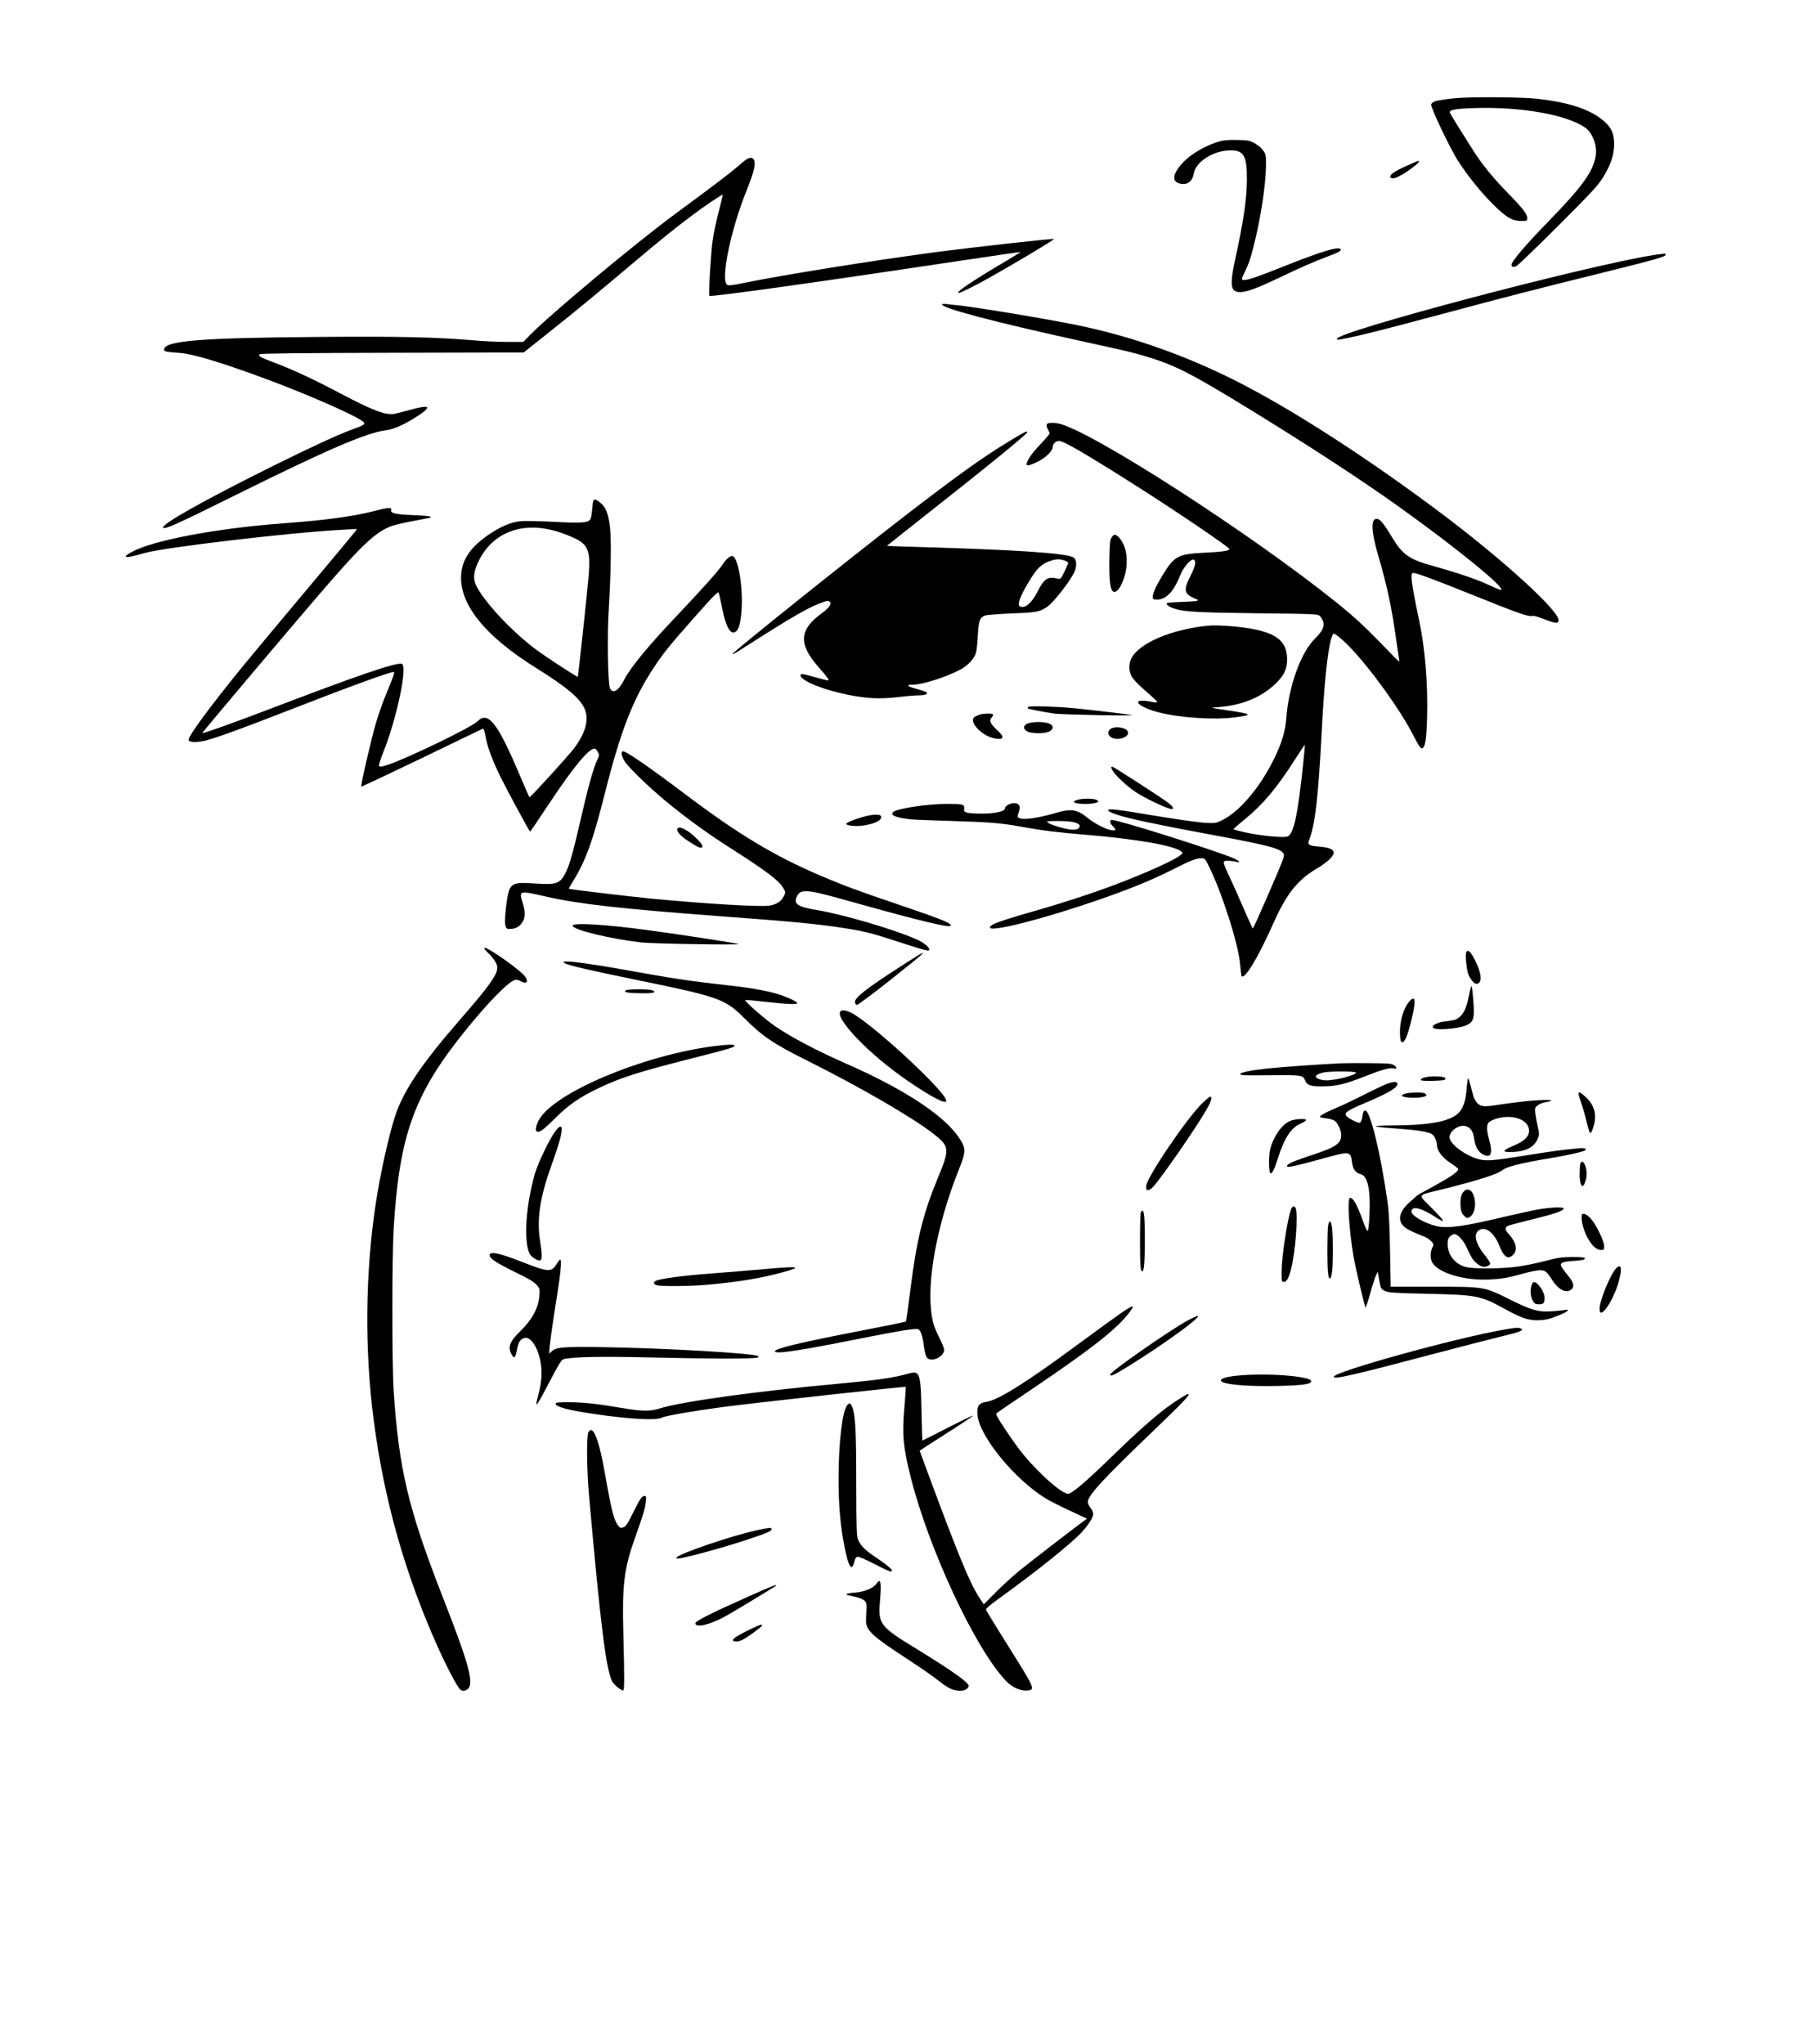 <?xml version="1.0" encoding="UTF-8" standalone="yes"?>
<svg version="1.0" xmlns="http://www.w3.org/2000/svg" width="1706.667" height="1920" viewBox="0 0 1707 1920" preserveAspectRatio="xMidYMid meet">
  <g transform="translate(0,1920) scale(0.1,-0.1)" fill="#000000" stroke="none">
    <path d="M13725 18283 c-94 -5 -224 -23 -250 -35 -13 -6 -26 -17 -30 -26 -9
-23 181 -422 255 -535 95 -146 217 -297 334 -412 117 -116 173 -148 256 -149
50 -1 55 1 58 22 5 36 -39 94 -174 232 -143 145 -259 287 -334 409 -30 47 -91
145 -137 217 -46 73 -83 136 -83 141 0 25 63 35 240 40 432 13 857 -63 1031
-183 72 -50 117 -173 99 -273 -26 -145 -128 -285 -439 -605 -215 -220 -351
-380 -351 -411 0 -23 18 -27 48 -11 15 8 192 178 392 378 310 310 373 377 418
451 72 115 105 211 106 307 1 102 -21 156 -88 217 -125 115 -334 185 -646 218
-122 13 -519 18 -705 8z"/>
    <path d="M11465 17876 c-162 -46 -317 -144 -393 -250 -55 -77 -54 -127 4 -146
70 -23 125 12 138 88 18 115 185 221 348 222 123 0 154 -55 152 -275 -1 -187
-32 -394 -110 -750 -40 -180 -43 -267 -9 -291 51 -38 150 -11 410 113 230 110
335 155 464 204 111 42 135 55 125 71 -17 28 -190 -25 -535 -163 -260 -104
-357 -136 -383 -126 -14 6 -11 16 18 74 37 75 54 125 86 252 63 250 110 559
113 732 2 109 0 118 -24 155 -16 23 -48 51 -80 69 -49 27 -63 30 -164 32 -71
2 -128 -2 -160 -11z"/>
    <path d="M7010 17703 c-14 -9 -57 -45 -95 -78 -65 -56 -216 -170 -576 -436
-367 -270 -1165 -936 -1359 -1133 l-64 -66 -151 0 c-82 0 -226 7 -320 15 -351
30 -687 38 -1430 32 -1114 -8 -1461 -35 -1473 -115 -4 -23 8 -25 153 -36 113
-9 345 -77 720 -213 396 -143 889 -355 988 -426 38 -26 27 -36 -88 -77 -140
-51 -370 -157 -740 -340 -659 -327 -1070 -558 -1042 -586 16 -17 139 39 667
301 865 429 1240 592 1421 614 82 11 183 56 310 140 132 87 105 104 -82 52
-57 -16 -121 -32 -141 -36 -83 -16 -205 30 -508 190 -255 135 -449 225 -619
289 -138 52 -158 63 -141 80 8 8 370 12 1245 14 l1235 3 252 201 c248 197 427
345 798 658 202 171 390 323 515 416 131 99 305 216 305 206 0 -5 -18 -78 -39
-163 -22 -85 -47 -201 -55 -259 -17 -108 -41 -518 -32 -527 13 -13 1046 132
2401 336 286 43 521 77 523 76 1 -1 -57 -38 -130 -81 -326 -192 -491 -304
-450 -304 15 0 166 75 277 138 233 130 627 366 618 369 -16 6 -802 -82 -1138
-127 -589 -79 -1422 -213 -1783 -287 -100 -21 -137 -25 -150 -17 -65 41 31
512 181 884 55 138 77 209 77 256 0 53 -34 69 -80 37z"/>
    <path d="M13219 17646 c-116 -52 -161 -82 -157 -105 8 -35 86 -4 201 81 60 45
81 68 60 68 -5 0 -51 -20 -104 -44z"/>
    <path d="M15530 16805 c-643 -102 -2970 -718 -2970 -786 0 -12 4 -12 111 10
132 27 357 84 849 216 640 171 914 242 1490 384 543 135 631 159 638 179 4 14
-8 14 -118 -3z"/>
    <path d="M8850 16342 c0 -35 489 -164 1275 -337 494 -108 500 -110 637 -150
278 -83 423 -157 1014 -520 576 -355 1010 -639 1373 -898 540 -386 1019 -777
949 -777 -7 0 -60 23 -118 50 -109 51 -290 112 -515 175 -230 63 -291 107
-394 281 -75 125 -111 167 -143 162 -51 -7 -44 -126 18 -338 83 -282 128 -491
168 -780 15 -102 29 -196 32 -210 4 -20 -8 -12 -57 40 -198 206 -297 303 -404
395 -669 570 -2231 1601 -2683 1771 -75 29 -159 32 -169 8 -3 -9 1 -29 11 -44
9 -16 16 -33 16 -40 0 -6 -35 -48 -78 -93 -78 -82 -123 -142 -136 -184 -10
-33 15 -30 99 10 77 37 145 103 145 140 0 30 29 57 60 57 42 0 240 -115 710
-413 384 -243 890 -586 890 -603 0 -16 -78 -27 -233 -34 -253 -13 -284 -29
-397 -215 -58 -95 -90 -164 -90 -197 0 -26 3 -28 43 -28 82 0 154 76 213 224
31 79 101 161 128 150 27 -10 18 -57 -29 -150 -68 -133 -62 -170 35 -212 42
-18 43 -20 20 -25 -14 -3 -80 -8 -148 -10 -67 -2 -125 -7 -129 -10 -12 -12 19
-36 65 -51 93 -31 231 -39 788 -45 530 -6 563 -7 583 -25 11 -10 25 -33 31
-51 16 -47 -7 -94 -78 -164 -130 -126 -246 -448 -267 -741 -9 -124 -43 -238
-115 -385 -135 -276 -332 -506 -499 -583 -49 -23 -62 -24 -155 -19 -55 3 -265
33 -465 66 -358 60 -441 70 -441 52 0 -16 97 -51 222 -80 145 -35 418 -89 833
-166 457 -85 568 -115 594 -163 11 -21 3 -43 -169 -439 -63 -145 -117 -263
-120 -263 -3 0 -39 78 -80 173 -40 94 -102 234 -138 310 -54 114 -63 140 -51
148 13 9 80 5 122 -7 37 -11 14 15 -30 34 -180 77 -1085 362 -1149 362 -23 0
-16 -35 11 -60 36 -34 31 -44 -17 -36 -53 9 -159 64 -223 117 -90 75 -153 86
-280 49 -190 -56 -327 -74 -365 -50 -12 7 -12 14 -2 43 18 49 15 75 -9 88 -39
20 -119 -11 -119 -47 0 -24 -105 -46 -218 -45 -59 0 -120 4 -137 9 -26 8 -30
13 -27 39 4 39 -9 43 -164 43 -180 0 -454 -41 -500 -74 -40 -30 21 -56 166
-71 30 -3 201 -10 380 -15 361 -11 463 -19 660 -55 200 -36 329 -52 605 -75
468 -39 819 -100 890 -155 20 -15 20 -15 -5 -36 -54 -46 -318 -165 -605 -274
-222 -84 -500 -175 -760 -249 -235 -66 -386 -116 -411 -137 -104 -86 365 23
951 221 323 110 537 196 736 296 186 94 236 114 285 114 31 0 36 -5 64 -61
124 -245 283 -739 300 -932 5 -60 12 -112 14 -115 32 -31 155 175 297 493 124
280 230 413 413 520 38 22 88 58 112 81 79 73 50 112 -91 123 -100 8 -115 17
-96 64 54 130 85 393 116 982 24 476 55 778 90 903 9 28 19 52 24 52 16 0 87
-59 147 -121 207 -216 479 -595 605 -841 44 -87 65 -118 77 -116 31 6 44 84
49 299 8 309 -19 636 -73 894 -76 362 -88 455 -58 455 31 0 199 -62 579 -215
412 -166 505 -198 540 -189 15 4 56 -8 113 -31 104 -42 138 -43 134 -6 -11
100 -531 572 -1101 1000 -658 494 -1331 932 -1851 1204 -504 264 -1046 458
-1578 566 -294 60 -959 170 -1122 186 -36 3 -82 8 -102 11 -21 3 -38 2 -38 -4z
m3395 -4293 c-52 -507 -92 -690 -153 -706 -45 -11 -234 7 -370 35 -73 15 -133
31 -133 35 0 4 50 48 111 98 166 135 298 294 465 555 50 78 91 140 93 139 2
-1 -4 -72 -13 -156z m-2160 -570 c55 -14 69 -29 51 -54 -9 -13 -25 -17 -63
-17 -55 2 -197 43 -228 66 -18 14 -10 15 88 16 60 0 128 -5 152 -11z"/>
    <path d="M9479 15056 c-243 -147 -490 -324 -974 -697 -511 -394 -1625 -1286
-1625 -1301 0 -5 26 8 58 28 514 329 669 419 805 463 30 10 41 10 52 1 22 -18
-5 -57 -75 -109 -212 -154 -221 -287 -34 -501 88 -100 109 -130 92 -130 -7 0
-60 14 -118 30 -112 32 -140 36 -140 20 0 -73 397 -200 675 -216 75 -4 153 -1
245 10 74 9 160 16 190 16 59 0 92 13 75 29 -6 5 -47 19 -92 31 -91 24 -107
40 -40 40 92 0 316 71 449 142 70 37 130 101 146 156 7 22 15 95 18 163 8 142
19 172 69 189 19 6 132 15 252 20 230 8 259 14 330 61 63 43 224 251 259 334
22 54 18 112 -9 129 -60 40 -498 71 -1372 97 -209 6 -381 12 -382 13 -1 1 120
98 270 216 636 500 1047 834 1047 851 0 17 -15 9 -171 -85z m521 -1119 c19 -7
35 -17 35 -23 0 -5 -16 -42 -35 -82 -34 -70 -36 -72 -65 -65 -93 21 -126 0
-185 -118 -56 -110 -117 -164 -165 -145 -35 13 -3 99 98 262 62 100 105 140
182 166 58 20 87 21 135 5z"/>
    <path d="M5575 14500 c-3 -5 -9 -43 -12 -82 -3 -40 -10 -81 -15 -90 -19 -38
-74 -42 -343 -28 -140 7 -282 10 -316 6 -92 -11 -176 -46 -287 -119 -178 -119
-261 -238 -270 -386 -16 -278 225 -575 708 -876 288 -179 417 -289 455 -388
39 -102 4 -224 -104 -367 -58 -76 -411 -463 -417 -457 -3 2 -49 108 -103 235
-200 469 -287 577 -387 477 -59 -60 -724 -378 -870 -417 -28 -8 -47 -9 -53 -3
-5 6 11 59 40 131 127 318 230 809 175 830 -48 18 -410 -106 -1281 -439 -321
-122 -595 -220 -595 -211 0 6 767 916 1066 1264 425 496 557 622 709 679 31
12 118 32 193 46 75 14 148 28 162 31 50 12 -5 22 -150 27 -162 6 -214 18
-205 48 9 27 -27 25 -165 -11 -201 -51 -446 -84 -860 -115 -617 -46 -1213
-159 -1412 -268 -108 -59 -59 -63 117 -11 179 53 1381 195 1869 220 l130 7
-21 -29 c-12 -16 -218 -263 -458 -549 -240 -286 -503 -601 -584 -700 -309
-378 -525 -670 -519 -704 5 -25 85 -26 173 -2 115 32 354 119 758 277 542 212
958 364 996 364 12 0 -3 -44 -74 -215 -30 -71 -72 -192 -94 -268 -44 -150
-145 -587 -137 -594 2 -3 258 118 568 267 309 150 568 274 574 277 8 3 17 -26
27 -81 18 -97 63 -216 136 -366 65 -132 274 -519 281 -519 3 -1 81 114 174
255 234 352 376 524 432 524 8 0 21 -14 30 -31 15 -30 15 -34 -4 -73 -33 -66
-86 -252 -146 -516 -81 -351 -113 -467 -149 -540 -54 -110 -88 -122 -298 -107
-226 15 -237 7 -265 -223 -10 -88 -13 -143 -7 -168 9 -35 11 -37 50 -36 49 1
87 23 113 67 26 41 25 98 -1 182 -34 112 -32 113 215 56 309 -71 708 -116
1646 -186 703 -52 930 -74 1189 -116 166 -26 246 -47 496 -129 247 -80 275
-87 275 -68 0 24 -52 65 -115 94 -218 97 -703 239 -950 279 -161 26 -206 54
-184 112 19 50 38 63 93 63 65 0 146 -20 556 -135 490 -137 781 -207 798 -191
22 22 -64 57 -502 206 -362 122 -517 180 -724 269 -428 183 -767 387 -1252
753 -381 287 -582 424 -601 412 -18 -10 -8 -52 21 -96 45 -68 266 -278 435
-413 187 -150 344 -263 550 -395 349 -223 461 -308 502 -377 25 -43 25 -43 6
-80 -24 -50 -72 -80 -141 -89 -95 -12 -619 20 -1107 67 -199 19 -766 87 -771
92 -2 1 18 36 43 77 116 189 184 377 293 810 151 599 265 893 465 1195 94 141
141 199 392 483 169 191 209 231 215 215 4 -10 19 -76 33 -148 35 -172 77
-247 123 -219 28 17 42 57 54 151 26 211 -19 537 -78 560 -22 8 -60 -22 -97
-80 -39 -59 -184 -221 -427 -478 -273 -287 -441 -492 -500 -609 -50 -97 -102
-128 -129 -75 -21 40 -28 493 -12 747 20 316 25 643 12 763 -15 130 -38 191
-91 234 -41 33 -55 37 -65 21z m-379 -280 c85 -22 210 -72 255 -103 79 -54 96
-123 79 -325 -12 -150 -98 -943 -102 -948 -5 -5 -312 195 -397 260 -222 166
-472 433 -554 590 -36 70 -30 136 22 242 127 256 389 363 697 284z"/>
    <path d="M10443 14153 c-15 -23 -18 -55 -21 -208 -3 -211 10 -298 44 -303 41
-6 97 102 114 217 17 121 -8 230 -68 294 -32 34 -47 34 -69 0z"/>
    <path d="M11345 13324 c-340 -34 -643 -163 -715 -305 -26 -49 -26 -119 0 -169
11 -21 52 -67 91 -102 142 -125 154 -137 148 -143 -4 -3 -26 -1 -50 4 -24 6
-63 11 -87 11 -100 0 -2 -71 150 -109 203 -52 521 -73 716 -48 179 23 171 31
-65 66 -141 21 -167 26 -123 28 232 11 425 84 565 215 87 81 118 144 117 239
-2 150 -79 226 -277 273 -129 30 -365 50 -470 40z"/>
    <path d="M9661 12562 c-7 -5 -9 -12 -5 -15 13 -7 156 -35 249 -48 75 -10 752
-24 730 -14 -11 4 -386 49 -552 65 -161 15 -406 23 -422 12z"/>
    <path d="M9209 12491 c-14 -5 -35 -14 -47 -20 -76 -41 67 -192 196 -208 43 -5
53 -3 58 12 5 12 -8 31 -48 68 -63 59 -78 90 -54 116 28 30 19 41 -31 40 -27
0 -60 -4 -74 -8z"/>
    <path d="M9653 12405 c-41 -18 -43 -48 -6 -72 38 -25 178 -25 216 0 38 25 35
55 -8 73 -44 18 -160 18 -202 -1z"/>
    <path d="M10430 12352 c-31 -25 -21 -65 20 -82 64 -27 161 11 146 57 -14 43
-124 59 -166 25z"/>
    <path d="M10440 11993 c2 -39 120 -158 230 -232 78 -52 262 -141 324 -157 42
-10 32 18 -21 58 -67 51 -512 338 -523 338 -6 0 -10 -3 -10 -7z"/>
    <path d="M10123 11689 c-68 -20 -29 -39 79 -39 37 0 79 5 95 11 27 10 27 11 9
25 -23 16 -132 18 -183 3z"/>
    <path d="M8100 11526 c-95 -28 -150 -52 -150 -64 0 -14 85 -24 144 -17 121 15
197 52 183 90 -9 22 -87 18 -177 -9z"/>
    <path d="M6364 11417 c-9 -25 24 -64 95 -111 81 -53 105 -66 125 -66 28 0 17
28 -32 78 -82 84 -175 133 -188 99z"/>
    <path d="M5380 10506 c0 -38 355 -124 645 -157 105 -12 924 -25 914 -15 -6 6
-550 90 -849 130 -414 56 -710 73 -710 42z"/>
    <path d="M4550 10292 c0 -4 18 -26 41 -47 53 -52 82 -101 81 -135 -2 -68 -79
-175 -358 -495 -357 -411 -528 -666 -603 -900 -61 -190 -139 -541 -181 -819
-99 -654 -106 -1373 -19 -2036 98 -755 297 -1455 611 -2150 81 -179 176 -358
202 -379 26 -22 69 -9 85 24 34 72 -22 263 -242 825 -331 846 -419 1213 -469
1960 -16 246 -16 1249 0 1520 54 885 193 1266 676 1864 212 263 403 457 464
473 15 3 36 -1 52 -11 58 -34 81 -5 39 48 -29 36 -166 142 -273 210 -89 56
-106 63 -106 48z"/>
    <path d="M13774 10255 c-9 -23 3 -152 17 -195 16 -49 56 -100 78 -100 58 0 53
93 -10 219 -43 85 -72 111 -85 76z"/>
    <path d="M8460 10123 c-321 -206 -434 -295 -428 -337 2 -11 10 -22 18 -24 8
-1 143 99 300 223 400 317 412 332 110 138z"/>
    <path d="M5304 10155 c25 -19 244 -70 681 -159 763 -156 825 -177 1002 -353
178 -178 278 -245 598 -405 499 -249 1005 -543 1193 -693 143 -114 145 -138
32 -410 -139 -336 -198 -576 -257 -1045 -20 -162 -39 -298 -42 -302 -3 -3
-172 -38 -376 -77 -610 -118 -855 -176 -855 -203 0 -29 233 6 810 122 364 72
510 96 536 86 23 -9 42 -64 53 -156 6 -46 18 -94 26 -107 37 -55 165 0 165 72
0 11 -22 65 -50 120 -38 76 -54 122 -65 189 -54 318 45 860 252 1379 70 175
70 203 -2 308 -142 207 -515 452 -1050 687 -282 124 -512 245 -670 352 -100
68 -301 244 -283 248 9 2 99 -6 201 -18 203 -22 287 -25 287 -11 0 15 -116 67
-200 90 -113 32 -268 58 -482 81 -321 35 -500 62 -1008 154 -220 39 -414 66
-475 66 -37 -1 -38 -2 -21 -15z"/>
    <path d="M13817 9923 c-3 -10 -13 -54 -22 -98 -21 -95 -43 -143 -85 -178 -30
-26 -47 -30 -143 -41 -55 -7 -107 -31 -107 -50 0 -22 63 -28 173 -16 66 7 118
19 147 33 66 32 74 65 61 231 -11 132 -15 152 -24 119z"/>
    <path d="M5892 9903 c-13 -3 -21 -10 -19 -16 2 -8 45 -13 132 -15 131 -3 175
7 121 28 -26 10 -187 12 -234 3z"/>
    <path d="M13243 9798 c-57 -62 -95 -192 -91 -306 3 -64 6 -77 21 -80 23 -5 51
61 88 213 43 176 37 233 -18 173z"/>
    <path d="M7897 9703 c-63 -62 274 -411 632 -655 230 -157 361 -224 361 -186 0
75 -606 644 -859 807 -60 38 -116 53 -134 34z"/>
    <path d="M6700 9374 c-667 -88 -1491 -435 -1635 -689 -27 -47 -39 -102 -24
-111 24 -15 63 12 170 120 131 130 231 200 412 286 210 100 363 149 857 275
385 98 420 108 420 125 0 13 -70 11 -200 -6z"/>
    <path d="M12605 9214 c-199 -9 -582 -36 -705 -50 -162 -18 -242 -35 -248 -52
-3 -11 48 -13 274 -10 299 3 316 1 334 -47 18 -48 54 -60 170 -58 126 1 206
21 398 96 153 61 230 82 267 73 33 -8 32 9 -1 31 -22 14 -56 17 -218 18 -105
1 -227 1 -271 -1z m135 -89 c-1 -15 -120 -53 -209 -65 -57 -9 -88 -9 -119 -1
-72 20 -67 45 15 67 57 15 313 15 313 -1z"/>
    <path d="M13432 9089 c-59 -6 -94 -21 -80 -35 11 -10 211 -5 221 5 6 6 8 14 4
17 -13 13 -83 19 -145 13z"/>
    <path d="M13787 9050 c-3 -19 -9 -69 -12 -110 -7 -80 -32 -150 -68 -188 -78
-84 -272 -121 -632 -122 -89 0 -155 -4 -150 -9 6 -4 91 -14 191 -20 180 -12
294 -29 334 -51 25 -14 50 -67 50 -108 0 -49 53 -118 130 -167 38 -25 70 -50
70 -55 0 -22 -62 -67 -192 -139 -73 -41 -146 -81 -162 -89 -16 -8 -36 -22 -45
-31 -9 -9 -32 -30 -52 -46 -116 -101 -128 -195 -32 -255 25 -16 77 -40 116
-55 70 -26 98 -43 125 -77 11 -14 11 -22 -2 -47 -21 -39 -20 -106 0 -140 59
-99 307 -171 544 -158 118 7 168 16 319 58 58 16 124 29 148 29 50 0 64 -12
116 -93 56 -87 124 -124 172 -93 39 26 33 65 -18 128 -24 30 -52 66 -62 81
-28 44 -7 57 103 64 50 3 96 9 103 14 28 17 -7 24 -114 23 -95 -1 -133 -6
-250 -37 -75 -20 -192 -44 -260 -53 -151 -21 -400 -23 -480 -5 -104 23 -176
112 -177 217 0 40 5 55 23 72 13 12 31 22 40 22 29 0 85 -59 112 -118 48 -104
60 -124 93 -153 18 -16 44 -32 58 -35 31 -8 74 10 74 30 0 8 -25 45 -55 83
-89 110 -106 205 -41 234 60 28 135 -35 180 -147 45 -112 83 -138 131 -89 46
45 30 116 -42 196 -39 43 -38 64 4 80 15 5 119 33 232 60 196 48 281 78 281
99 0 17 -129 11 -244 -10 -60 -11 -192 -40 -295 -64 -397 -95 -549 -116 -654
-92 -111 26 -237 98 -237 136 0 60 95 36 237 -58 29 -19 56 -32 60 -28 4 4
-44 58 -107 121 -134 134 -145 115 100 175 327 81 522 143 565 180 37 32 171
66 435 110 149 24 308 59 333 72 35 18 6 30 -57 23 -156 -15 -258 -29 -481
-65 -320 -52 -385 -57 -461 -35 -112 32 -239 122 -263 187 -22 59 75 140 147
122 47 -12 71 -48 82 -122 11 -77 39 -124 87 -147 70 -34 89 13 54 138 -23 81
-26 128 -11 157 16 30 111 60 188 60 115 -1 197 -55 197 -131 0 -54 -47 -99
-149 -141 -98 -41 -108 -58 -33 -58 139 0 224 39 260 118 20 46 20 48 2 127
-10 44 -20 101 -22 126 -4 41 -2 49 22 67 15 12 43 24 64 28 154 25 10 32
-199 9 -74 -9 -177 -22 -227 -30 -139 -22 -169 -20 -203 13 -16 16 -34 49 -40
73 -6 24 -19 73 -29 109 -18 64 -19 64 -24 30z"/>
    <path d="M13041 9025 c-24 -8 -119 -52 -210 -98 -91 -47 -211 -104 -266 -127
-106 -45 -165 -77 -165 -89 0 -5 25 -11 56 -14 30 -3 67 -13 81 -22 30 -20 62
-88 63 -133 0 -82 -47 -115 -275 -190 -166 -55 -227 -81 -233 -99 -7 -25 34
-16 413 87 170 46 185 42 196 -50 8 -70 33 -106 83 -118 64 -16 92 -143 82
-371 -3 -78 -10 -150 -15 -158 -6 -11 -19 15 -46 88 -57 158 -91 219 -122 219
-28 0 -11 -291 32 -545 18 -112 107 -485 114 -485 3 0 24 62 45 138 21 75 46
151 54 167 l16 30 12 -72 c15 -88 17 -91 63 -111 29 -12 102 -17 376 -23 476
-10 516 -18 735 -139 155 -86 223 -110 309 -110 76 0 117 10 219 52 75 31 97
55 40 44 -18 -3 -73 -9 -123 -12 -123 -8 -184 9 -380 106 -255 127 -244 125
-725 125 l-405 0 -6 335 c-4 229 -11 373 -23 455 -64 459 -163 865 -210 865
-15 0 -20 -12 -30 -72 -4 -20 -13 -39 -21 -42 -18 -6 -114 43 -129 66 -17 28
15 50 164 113 242 102 330 155 317 190 -8 18 -28 18 -86 0z"/>
    <path d="M13203 8929 c-42 -12 -42 -25 -2 -33 76 -15 199 -3 199 19 0 7 -10
15 -22 19 -34 9 -138 6 -175 -5z"/>
    <path d="M14830 8927 c0 -8 11 -47 26 -88 14 -41 36 -118 49 -173 14 -54 27
-101 30 -104 11 -11 24 14 40 74 26 104 1 188 -79 262 -47 43 -66 52 -66 29z"/>
    <path d="M11299 8843 c-145 -138 -529 -704 -532 -785 -3 -48 26 -49 69 -1 74
79 403 555 497 719 45 78 59 124 36 124 -6 0 -37 -26 -70 -57z"/>
    <path d="M12112 8669 c-78 -39 -158 -160 -182 -276 -12 -58 -10 -196 3 -209
15 -15 36 23 71 134 62 194 123 288 212 328 30 13 54 28 54 34 0 19 -112 11
-158 -11z"/>
    <path d="M5215 8573 c-54 -73 -161 -297 -190 -397 -85 -296 -107 -630 -50
-750 17 -35 83 -74 104 -62 15 10 14 62 -5 180 -33 204 -1 415 108 715 33 91
69 203 81 248 30 122 12 146 -48 66z"/>
    <path d="M14846 8268 c-3 -13 -6 -56 -6 -96 0 -101 25 -144 48 -84 20 49 23
96 10 147 -14 55 -41 72 -52 33z"/>
    <path d="M13751 8009 c-26 -28 -35 -73 -29 -145 4 -43 11 -61 32 -82 25 -25
28 -26 53 -12 36 20 56 81 49 149 -9 92 -61 137 -105 90z"/>
    <path d="M12129 7843 c-34 -90 -89 -451 -89 -585 0 -91 1 -98 20 -98 28 0 47
34 70 125 39 153 65 484 44 563 -9 30 -32 28 -45 -5z"/>
    <path d="M10716 7808 c-3 -13 -6 -131 -6 -263 0 -235 4 -285 21 -285 17 0 24
82 24 295 0 212 -6 275 -24 275 -5 0 -11 -10 -15 -22z"/>
    <path d="M14859 7783 c-2 -41 4 -78 22 -131 40 -115 104 -192 160 -192 27 0
29 3 29 37 0 49 -76 205 -128 261 -41 44 -81 56 -83 25z"/>
    <path d="M12476 7684 c-3 -26 -6 -127 -6 -224 0 -195 7 -273 24 -267 19 6 28
88 28 267 0 178 -9 261 -28 267 -7 2 -14 -16 -18 -43z"/>
    <path d="M4600 7410 c0 -30 66 -73 246 -161 118 -57 170 -88 194 -115 32 -37
32 -39 27 -108 -10 -111 -67 -219 -173 -322 -106 -104 -126 -153 -88 -225 22
-43 37 -32 49 37 13 72 26 96 59 113 59 32 131 -61 162 -209 19 -90 14 -200
-16 -310 -42 -157 -31 -144 126 156 62 119 90 163 107 168 79 22 346 28 802
17 535 -13 990 -14 1019 -2 11 4 15 10 10 14 -45 27 -848 74 -1439 84 -396 6
-459 1 -502 -39 l-23 -21 0 21 c0 38 30 253 70 504 38 234 49 358 33 358 -5 0
-21 -20 -36 -45 -48 -75 -76 -73 -307 17 -234 92 -320 110 -320 68z"/>
    <path d="M15176 7280 c-51 -62 -143 -285 -148 -362 -9 -136 128 55 182 255 33
120 18 168 -34 107z"/>
    <path d="M7175 7280 c-110 -10 -328 -28 -485 -40 -279 -21 -491 -49 -531 -71
-25 -13 -20 -31 12 -40 45 -13 334 -9 491 6 298 28 496 62 696 117 187 52 152
58 -183 28z"/>
    <path d="M14390 7134 c-17 -43 -12 -116 10 -151 17 -28 25 -33 59 -33 42 0 51
10 51 61 0 36 -23 84 -58 122 -32 34 -50 34 -62 1z"/>
    <path d="M10524 6862 c-54 -38 -238 -171 -409 -297 -478 -353 -739 -516 -850
-532 -68 -9 -89 -39 -82 -120 16 -203 353 -613 648 -791 35 -21 135 -71 223
-112 l158 -74 -28 -20 c-108 -79 -519 -396 -614 -474 -63 -52 -163 -144 -221
-203 l-107 -108 -35 53 c-92 138 -188 370 -462 1105 -58 156 -105 285 -105
286 0 1 112 73 250 161 137 87 250 163 250 167 0 5 -106 -46 -235 -112 -129
-67 -237 -121 -239 -121 -2 0 -6 123 -9 273 -6 356 -16 385 -114 358 -151 -42
-289 -62 -656 -96 -786 -72 -1486 -169 -1695 -235 -85 -27 -170 -25 -349 6
-227 39 -366 54 -500 54 -104 0 -123 -2 -123 -15 0 -28 128 -62 359 -95 342
-50 583 -63 638 -35 35 18 286 61 573 100 270 36 1712 195 1719 189 2 -2 -4
-91 -13 -199 -22 -250 -12 -362 59 -646 171 -681 609 -1618 897 -1918 57 -59
132 -93 195 -89 82 5 79 13 -163 398 -119 190 -219 352 -221 360 -3 10 34 43
112 99 360 259 695 528 791 634 64 71 104 135 104 168 0 15 -11 41 -25 57 -14
17 -25 41 -25 54 0 61 133 207 620 674 270 259 338 330 326 341 -7 7 -114 -60
-209 -130 -124 -93 -293 -244 -520 -465 -234 -228 -368 -342 -403 -342 -38 0
-145 81 -260 195 -134 134 -196 210 -325 402 -78 117 -96 150 -87 159 7 7 153
107 325 222 555 375 791 559 911 710 74 94 58 95 -74 4z"/>
    <path d="M11160 6799 c-169 -91 -730 -482 -730 -509 0 -21 30 -8 146 63 437
268 879 605 584 446z"/>
    <path d="M14119 6710 c-460 -81 -1589 -394 -1589 -441 0 -27 186 16 915 209
270 71 572 149 672 173 171 41 208 57 167 73 -23 9 -46 7 -165 -14z"/>
    <path d="M11616 6279 c-94 -10 -146 -26 -146 -44 0 -37 234 -59 540 -52 236 6
313 17 308 46 -9 48 -436 78 -702 50z"/>
    <path d="M7955 5996 c-44 -67 -77 -357 -77 -686 0 -249 17 -448 58 -649 36
-181 67 -225 90 -130 8 33 16 45 32 47 11 2 81 -28 156 -67 75 -39 143 -71
151 -71 40 0 -4 43 -130 128 -104 69 -147 111 -172 167 -16 37 -18 81 -19 535
0 500 -8 642 -39 718 -17 38 -29 40 -50 8z"/>
    <path d="M5528 5748 c-19 -33 -16 -358 6 -598 108 -1218 160 -1634 218 -1744
16 -30 87 -88 102 -83 13 4 13 95 2 537 -12 455 6 605 111 900 78 220 92 267
100 333 5 45 3 57 -8 57 -29 0 -43 -21 -108 -151 -55 -111 -71 -136 -95 -144
-24 -8 -31 -6 -46 13 -42 51 -64 138 -125 482 -32 184 -61 301 -91 368 -25 56
-45 66 -66 30z"/>
    <path d="M7100 4825 c-233 -51 -722 -218 -744 -254 -12 -18 22 -13 185 28 278
71 659 193 697 223 19 16 14 28 -10 27 -13 0 -70 -11 -128 -24z"/>
    <path d="M8234 4325 c-27 -41 -115 -77 -200 -83 -75 -5 -105 -17 -62 -26 154
-32 175 -48 169 -129 -3 -29 -5 -75 -5 -104 -2 -97 54 -148 411 -380 103 -68
228 -154 276 -193 91 -71 132 -90 203 -90 40 0 74 22 74 47 0 30 -161 144
-470 334 -371 226 -382 241 -362 473 14 169 5 210 -34 151z"/>
    <path d="M7040 4209 c-360 -160 -512 -237 -508 -257 8 -44 136 -13 288 70 64
35 457 273 469 284 22 20 -41 -4 -249 -97z"/>
    <path d="M7009 3878 c-126 -64 -152 -90 -96 -96 16 -2 46 7 71 21 54 30 176
120 176 130 0 16 -32 4 -151 -55z"/>
  </g>
</svg>